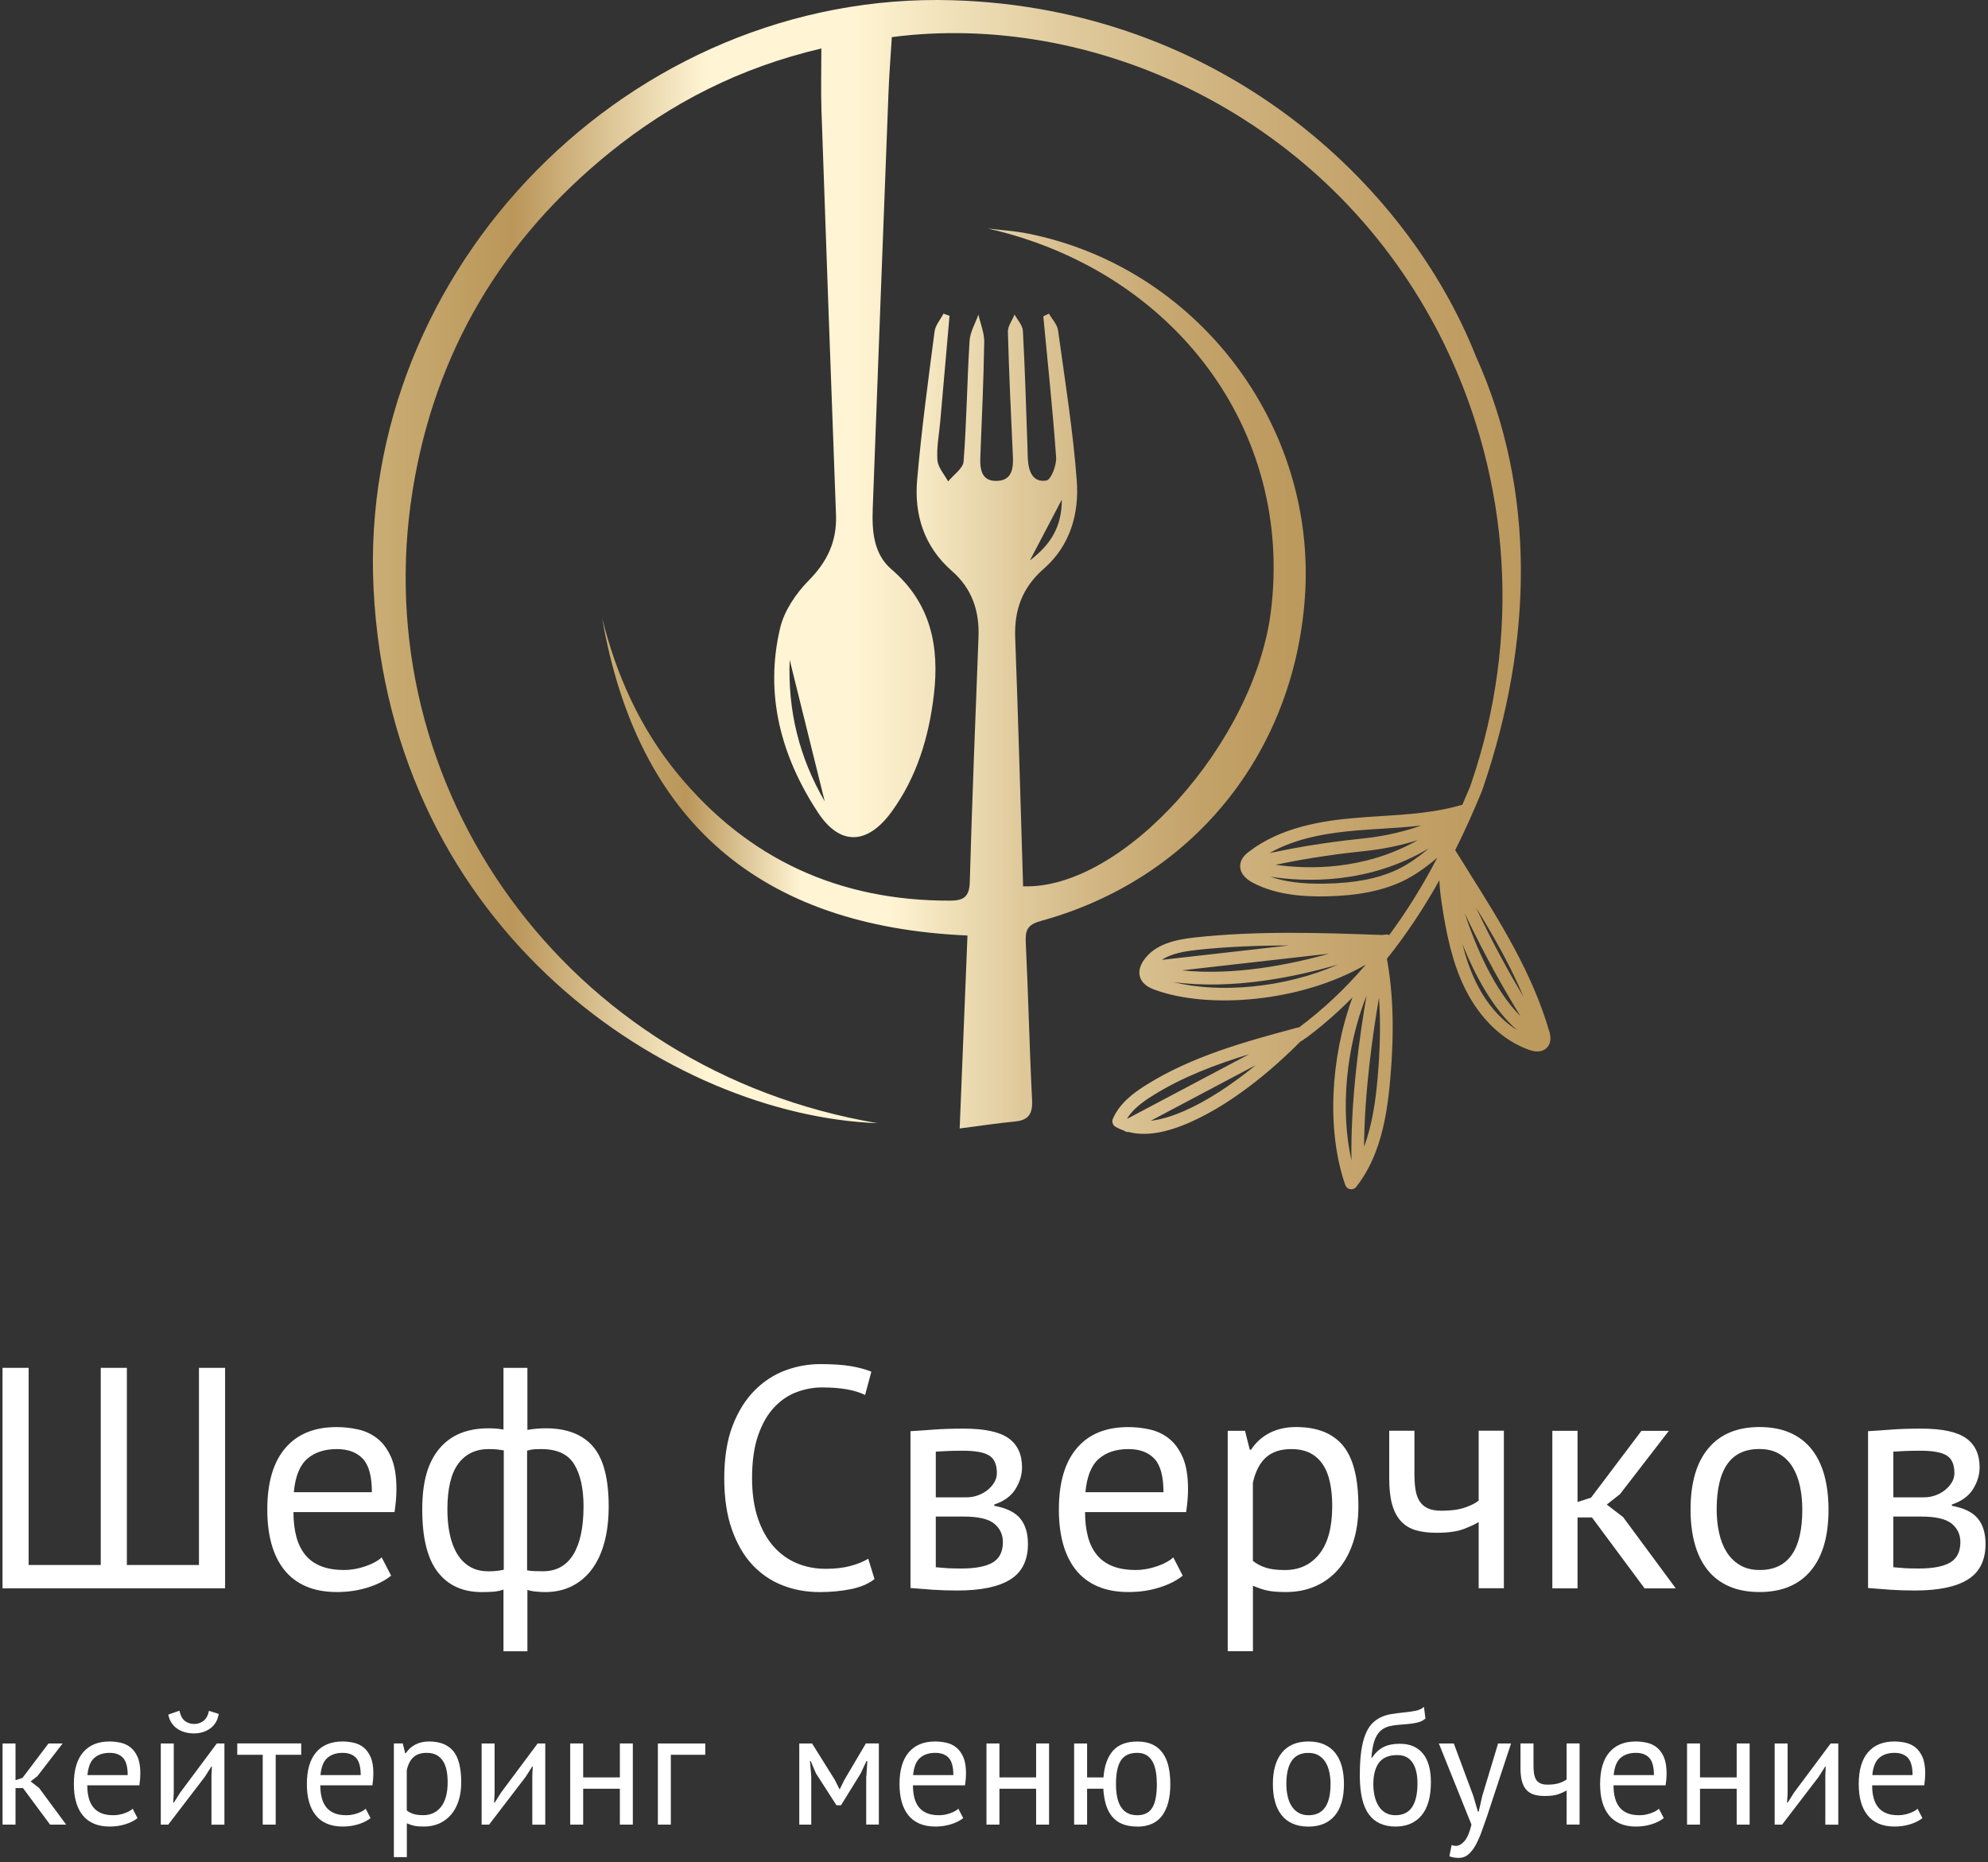 <?xml version="1.0" encoding="UTF-8"?> <svg xmlns="http://www.w3.org/2000/svg" width="347" height="325" viewBox="0 0 347 325" fill="none"><rect x="0" y="0" width="347" height="325" fill="#333333" stroke="none"/><path d="M0.44 277.17V238.696H5V273.1H17.584V238.696H22.144V273.1H34.728V238.696H39.288V277.17H0.431H0.44Z" fill="white"></path><path d="M68.261 274.97C67.165 275.852 65.776 276.547 64.11 277.054C62.445 277.571 60.673 277.82 58.802 277.82C56.709 277.82 54.901 277.482 53.361 276.805C51.82 276.128 50.555 275.157 49.567 273.893C48.578 272.628 47.848 271.114 47.367 269.359C46.886 267.605 46.654 265.619 46.654 263.428C46.654 258.734 47.696 255.163 49.789 252.714C51.873 250.256 54.866 249.036 58.749 249.036C59.996 249.036 61.243 249.169 62.489 249.445C63.736 249.721 64.85 250.238 65.838 251.013C66.827 251.779 67.637 252.874 68.261 254.281C68.884 255.688 69.196 257.55 69.196 259.857C69.196 261.068 69.089 262.404 68.866 263.864H51.223C51.223 265.476 51.392 266.91 51.722 268.148C52.051 269.395 52.568 270.446 53.263 271.31C53.957 272.174 54.866 272.833 55.979 273.287C57.092 273.741 58.464 273.973 60.076 273.973C61.323 273.973 62.57 273.75 63.816 273.314C65.063 272.877 65.999 272.361 66.622 271.773L68.27 274.961L68.261 274.97ZM58.811 252.874C56.647 252.874 54.919 253.444 53.619 254.575C52.319 255.715 51.535 257.657 51.285 260.4H64.912C64.912 257.612 64.378 255.662 63.318 254.548C62.258 253.435 60.753 252.874 58.811 252.874Z" fill="white"></path><path d="M87.88 277.393C87.256 277.616 86.606 277.74 85.929 277.776C85.252 277.812 84.638 277.829 84.086 277.829C80.755 277.829 78.19 276.654 76.391 274.311C74.592 271.969 73.701 268.335 73.701 263.428C73.701 258.521 74.69 255.199 76.667 252.821C78.644 250.443 81.503 249.249 85.244 249.249C86.268 249.249 87.15 249.321 87.88 249.472V238.696H92.057V249.525C92.716 249.419 93.304 249.338 93.811 249.303C94.328 249.267 94.818 249.249 95.299 249.249C98.924 249.249 101.658 250.3 103.492 252.411C105.327 254.522 106.244 258.004 106.244 262.885C106.244 265.191 105.995 267.275 105.505 269.119C105.006 270.972 104.285 272.539 103.332 273.822C102.379 275.104 101.212 276.093 99.841 276.787C98.469 277.482 96.884 277.829 95.085 277.829C94.755 277.829 94.266 277.803 93.624 277.749C92.983 277.696 92.458 277.589 92.057 277.446V288.16H87.88V277.384V277.393ZM85.19 274.204C85.627 274.204 86.072 274.187 86.508 274.151C86.945 274.115 87.426 274.044 87.933 273.928V253.097C87.497 253.026 87.078 252.972 86.695 252.928C86.312 252.892 85.84 252.874 85.297 252.874C83.026 252.874 81.254 253.729 79.989 255.43C78.724 257.131 78.092 259.803 78.092 263.428C78.092 264.969 78.225 266.394 78.502 267.712C78.778 269.03 79.205 270.179 79.793 271.15C80.381 272.12 81.12 272.869 82.019 273.403C82.919 273.937 83.97 274.196 85.181 274.196L85.19 274.204ZM94.479 252.874C94.043 252.874 93.642 252.883 93.295 252.901C92.947 252.919 92.52 252.999 92.003 253.15V274.035C92.368 274.107 92.778 274.151 93.241 274.169C93.696 274.187 94.203 274.196 94.755 274.196C97.098 274.196 98.87 273.225 100.063 271.283C101.257 269.342 101.854 266.536 101.854 262.876C101.854 259.759 101.31 257.318 100.233 255.537C99.155 253.765 97.24 252.874 94.488 252.874H94.479Z" fill="white"></path><path d="M152.628 275.576C151.532 276.422 150.134 277.001 148.451 277.33C146.768 277.66 144.969 277.829 143.063 277.829C140.756 277.829 138.592 277.437 136.579 276.645C134.566 275.861 132.803 274.659 131.306 273.047C129.801 271.435 128.617 269.377 127.735 266.866C126.853 264.354 126.417 261.38 126.417 257.933C126.417 254.486 126.898 251.289 127.878 248.786C128.848 246.275 130.131 244.226 131.725 242.632C133.319 241.038 135.101 239.871 137.087 239.141C139.064 238.41 141.077 238.045 143.134 238.045C145.334 238.045 147.124 238.161 148.522 238.402C149.911 238.642 151.105 238.963 152.094 239.363L150.998 243.434C149.235 242.552 146.732 242.115 143.472 242.115C141.967 242.115 140.489 242.392 139.019 242.944C137.55 243.496 136.241 244.395 135.092 245.633C133.934 246.88 133.008 248.51 132.313 250.523C131.618 252.536 131.271 255.012 131.271 257.942C131.271 260.578 131.6 262.885 132.259 264.871C132.919 266.848 133.827 268.496 134.976 269.814C136.134 271.132 137.487 272.12 139.046 272.779C140.605 273.438 142.297 273.768 144.131 273.768C145.779 273.768 147.222 273.599 148.442 273.269C149.671 272.94 150.704 272.521 151.55 272.005L152.646 275.576H152.628Z" fill="white"></path><path d="M158.941 249.748C160.223 249.677 161.568 249.579 162.984 249.472C164.391 249.365 166.146 249.303 168.23 249.303C171.855 249.303 174.455 249.864 176.032 250.977C177.608 252.099 178.392 253.792 178.392 256.063C178.392 257.345 178.018 258.601 177.261 259.83C176.513 261.059 175.275 261.967 173.547 262.546V262.769C175.711 263.17 177.225 263.927 178.107 265.022C178.988 266.118 179.425 267.587 179.425 269.422C179.425 272.281 178.401 274.347 176.343 275.63C174.295 276.912 171.213 277.553 167.108 277.553C165.567 277.553 164.142 277.509 162.824 277.42C161.506 277.331 160.205 277.224 158.923 277.117V249.748H158.941ZM168.729 261.291C169.388 261.291 170.029 261.184 170.652 260.961C171.276 260.738 171.837 260.436 172.327 260.053C172.816 259.67 173.226 259.215 173.538 258.708C173.85 258.191 174.001 257.648 174.001 257.06C174.001 255.591 173.565 254.575 172.683 254.014C171.801 253.444 170.26 253.159 168.069 253.159C166.894 253.159 165.968 253.177 165.291 253.213C164.614 253.248 163.964 253.284 163.34 253.319V261.291H168.729ZM163.34 273.492C164.035 273.563 164.721 273.617 165.398 273.661C166.075 273.697 166.876 273.715 167.793 273.715C170.252 273.715 172.068 273.367 173.262 272.673C174.455 271.978 175.052 270.785 175.052 269.101C175.052 267.783 174.544 266.714 173.538 265.886C172.532 265.058 170.741 264.648 168.176 264.648H163.34V273.501V273.492Z" fill="white"></path><path d="M206.431 274.97C205.335 275.852 203.946 276.547 202.28 277.054C200.615 277.571 198.843 277.82 196.972 277.82C194.879 277.82 193.071 277.482 191.531 276.805C189.99 276.128 188.725 275.157 187.737 273.893C186.748 272.628 186.018 271.114 185.537 269.359C185.056 267.605 184.824 265.619 184.824 263.428C184.824 258.734 185.866 255.163 187.959 252.714C190.043 250.256 193.036 249.036 196.919 249.036C198.166 249.036 199.413 249.169 200.659 249.445C201.906 249.721 203.02 250.238 204.008 251.013C204.997 251.779 205.807 252.874 206.431 254.281C207.054 255.688 207.366 257.55 207.366 259.857C207.366 261.068 207.259 262.404 207.036 263.864H189.393C189.393 265.476 189.562 266.91 189.892 268.148C190.221 269.395 190.738 270.446 191.433 271.31C192.127 272.174 193.036 272.833 194.149 273.287C195.262 273.741 196.634 273.973 198.246 273.973C199.493 273.973 200.74 273.75 201.986 273.314C203.233 272.877 204.168 272.361 204.792 271.773L206.44 274.961L206.431 274.97ZM196.981 252.874C194.817 252.874 193.089 253.444 191.789 254.575C190.489 255.715 189.714 257.657 189.455 260.4H203.082C203.082 257.612 202.548 255.662 201.488 254.548C200.428 253.435 198.923 252.874 196.981 252.874Z" fill="white"></path><path d="M214.295 249.686H217.314L218.142 252.981H218.365C219.211 251.698 220.298 250.719 221.634 250.042C222.97 249.365 224.501 249.027 226.22 249.027C229.881 249.027 232.615 250.104 234.414 252.268C236.204 254.433 237.104 257.968 237.104 262.876C237.104 265.182 236.801 267.266 236.195 269.11C235.59 270.963 234.744 272.53 233.639 273.813C232.544 275.095 231.208 276.084 229.658 276.778C228.1 277.473 226.372 277.82 224.466 277.82C223.112 277.82 222.034 277.74 221.251 277.571C220.467 277.402 219.612 277.126 218.695 276.716V288.151H214.295V249.677V249.686ZM225.392 252.874C223.522 252.874 222.052 253.364 220.966 254.335C219.888 255.305 219.122 256.784 218.686 258.761V272.388C219.345 272.904 220.093 273.296 220.939 273.572C221.785 273.848 222.898 273.982 224.288 273.982C226.817 273.982 228.821 273.038 230.308 271.15C231.796 269.261 232.535 266.492 232.535 262.822C232.535 261.317 232.41 259.954 232.152 258.725C231.894 257.496 231.484 256.454 230.914 255.59C230.344 254.727 229.614 254.059 228.714 253.587C227.815 253.115 226.71 252.874 225.392 252.874Z" fill="white"></path><path d="M246.884 249.686V257.158C246.884 258.147 246.937 259.037 247.053 259.821C247.16 260.605 247.383 261.29 247.712 261.852C248.042 262.422 248.514 262.858 249.137 263.17C249.761 263.481 250.58 263.633 251.613 263.633C253.261 263.633 254.615 263.446 255.683 263.081C256.743 262.715 257.554 262.315 258.097 261.869V249.668H262.497V277.152H258.097V265.61C257.509 265.975 256.645 266.376 255.487 266.821C254.33 267.267 252.744 267.48 250.732 267.48C249.378 267.48 248.184 267.338 247.16 267.044C246.136 266.75 245.272 266.242 244.577 265.503C243.883 264.773 243.357 263.802 243.01 262.591C242.663 261.38 242.484 259.865 242.484 258.031V249.677H246.884V249.686Z" fill="white"></path><path d="M277.885 264.799H275.356V277.17H270.956V249.686H275.356V262.11L277.716 261.344L286.506 249.695H291.289L282.766 260.738L280.459 262.555L283.318 264.755L292.5 277.179H287.058L277.876 264.808L277.885 264.799Z" fill="white"></path><path d="M295.082 263.428C295.082 258.779 296.115 255.207 298.19 252.74C300.257 250.265 303.24 249.027 307.123 249.027C309.172 249.027 310.962 249.365 312.485 250.042C314.008 250.719 315.263 251.69 316.252 252.954C317.241 254.219 317.971 255.742 318.452 257.514C318.924 259.295 319.164 261.264 319.164 263.419C319.164 268.077 318.131 271.639 316.056 274.106C313.99 276.582 311.006 277.82 307.123 277.82C305.075 277.82 303.285 277.482 301.762 276.805C300.239 276.128 298.983 275.157 297.994 273.893C297.006 272.628 296.275 271.105 295.795 269.333C295.314 267.551 295.082 265.583 295.082 263.428ZM299.642 263.428C299.642 264.817 299.776 266.162 300.052 267.436C300.328 268.718 300.755 269.831 301.343 270.784C301.931 271.737 302.697 272.503 303.65 273.091C304.603 273.679 305.761 273.973 307.114 273.973C312.093 274.008 314.587 270.491 314.587 263.419C314.587 261.994 314.453 260.631 314.177 259.349C313.901 258.066 313.473 256.953 312.885 256C312.298 255.047 311.532 254.29 310.579 253.72C309.626 253.15 308.468 252.865 307.114 252.865C302.136 252.83 299.642 256.347 299.642 263.419V263.428Z" fill="white"></path><path d="M326.084 249.748C327.367 249.677 328.712 249.579 330.128 249.472C331.544 249.365 333.289 249.303 335.373 249.303C338.998 249.303 341.599 249.864 343.175 250.977C344.752 252.099 345.535 253.792 345.535 256.063C345.535 257.345 345.161 258.601 344.404 259.83C343.656 261.059 342.418 261.967 340.69 262.546V262.769C342.855 263.17 344.369 263.927 345.25 265.022C346.132 266.118 346.568 267.587 346.568 269.422C346.568 272.281 345.544 274.347 343.487 275.63C341.438 276.912 338.357 277.553 334.251 277.553C332.71 277.553 331.285 277.509 329.967 277.42C328.649 277.331 327.349 277.224 326.066 277.117V249.748H326.084ZM335.863 261.291C336.522 261.291 337.164 261.184 337.787 260.961C338.41 260.738 338.971 260.436 339.461 260.053C339.951 259.67 340.361 259.215 340.673 258.708C340.984 258.191 341.136 257.648 341.136 257.06C341.136 255.591 340.699 254.575 339.818 254.014C338.936 253.444 337.395 253.159 335.204 253.159C334.029 253.159 333.102 253.177 332.425 253.213C331.749 253.248 331.098 253.284 330.475 253.319V261.291H335.863ZM330.475 273.492C331.17 273.563 331.855 273.617 332.532 273.661C333.209 273.697 334.011 273.715 334.919 273.715C337.377 273.715 339.194 273.367 340.388 272.673C341.581 271.978 342.178 270.785 342.178 269.101C342.178 267.783 341.67 266.714 340.664 265.886C339.657 265.058 337.867 264.648 335.302 264.648H330.466V273.501L330.475 273.492Z" fill="white"></path><path d="M4.011 312.029H2.71V318.406H0.448V304.245H2.71V310.649L3.931 310.248L8.464 304.245H10.931L6.54 309.936L5.347 310.871L6.816 312.002L11.545 318.406H8.74L4.011 312.029Z" fill="white"></path><path d="M24.015 317.266C23.445 317.72 22.733 318.077 21.878 318.344C21.023 318.611 20.106 318.745 19.144 318.745C18.066 318.745 17.131 318.566 16.338 318.219C15.546 317.872 14.896 317.373 14.388 316.714C13.88 316.064 13.497 315.28 13.257 314.381C13.007 313.472 12.892 312.457 12.892 311.317C12.892 308.903 13.426 307.06 14.504 305.795C15.581 304.53 17.122 303.898 19.117 303.898C19.758 303.898 20.399 303.969 21.041 304.112C21.682 304.254 22.261 304.521 22.769 304.922C23.276 305.323 23.695 305.884 24.015 306.605C24.336 307.336 24.496 308.289 24.496 309.482C24.496 310.106 24.443 310.791 24.327 311.548H15.234C15.234 312.377 15.323 313.116 15.492 313.757C15.661 314.398 15.929 314.942 16.285 315.387C16.641 315.832 17.113 316.171 17.683 316.411C18.262 316.652 18.966 316.767 19.794 316.767C20.435 316.767 21.076 316.652 21.718 316.429C22.359 316.206 22.84 315.939 23.16 315.636L24.006 317.275L24.015 317.266ZM19.144 305.884C18.03 305.884 17.14 306.178 16.463 306.766C15.795 307.354 15.394 308.351 15.261 309.767H22.288C22.288 308.333 22.012 307.327 21.468 306.748C20.916 306.169 20.15 305.884 19.144 305.884Z" fill="white"></path><path d="M36.901 310.016L36.99 308.262H36.901L35.743 310.079L29.367 318.406H28.066V304.245H30.329V312.884L30.239 314.558H30.355L31.46 312.804L37.837 304.254H39.172V318.415H36.91V310.034L36.901 310.016ZM31.317 298.518C31.504 299.391 31.834 299.988 32.297 300.335C32.76 300.674 33.294 300.843 33.9 300.843C34.506 300.843 35.04 300.665 35.512 300.309C35.984 299.952 36.305 299.364 36.474 298.554L38.175 299.088C38.006 300.184 37.516 301.021 36.714 301.609C35.913 302.197 34.951 302.491 33.838 302.491C33.33 302.491 32.822 302.428 32.324 302.295C31.825 302.161 31.371 301.965 30.979 301.698C30.578 301.431 30.239 301.092 29.954 300.674C29.669 300.255 29.483 299.765 29.384 299.204L31.308 298.527L31.317 298.518Z" fill="white"></path><path d="M52.566 306.222H48.121V318.406H45.859V306.222H41.415V304.236H52.575V306.222H52.566Z" fill="white"></path><path d="M64.688 317.266C64.118 317.72 63.406 318.077 62.551 318.344C61.696 318.611 60.779 318.745 59.817 318.745C58.739 318.745 57.804 318.566 57.011 318.219C56.218 317.872 55.568 317.373 55.061 316.714C54.553 316.064 54.17 315.28 53.93 314.381C53.68 313.472 53.565 312.457 53.565 311.317C53.565 308.903 54.099 307.06 55.176 305.795C56.254 304.53 57.795 303.898 59.79 303.898C60.431 303.898 61.072 303.969 61.714 304.112C62.355 304.254 62.934 304.521 63.441 304.922C63.949 305.323 64.368 305.884 64.688 306.605C65.009 307.336 65.169 308.289 65.169 309.482C65.169 310.106 65.116 310.791 65 311.548H55.907C55.907 312.377 55.996 313.116 56.165 313.757C56.334 314.398 56.602 314.942 56.958 315.387C57.314 315.832 57.786 316.171 58.356 316.411C58.935 316.652 59.639 316.767 60.467 316.767C61.108 316.767 61.749 316.652 62.391 316.429C63.032 316.206 63.513 315.939 63.833 315.636L64.679 317.275L64.688 317.266ZM59.817 305.884C58.703 305.884 57.813 306.178 57.136 306.766C56.468 307.354 56.067 308.351 55.934 309.767H62.961C62.961 308.333 62.684 307.327 62.141 306.748C61.589 306.169 60.823 305.884 59.817 305.884Z" fill="white"></path><path d="M68.74 304.236H70.299L70.726 305.937H70.842C71.278 305.278 71.84 304.771 72.525 304.423C73.211 304.076 74.004 303.898 74.894 303.898C76.782 303.898 78.19 304.459 79.116 305.572C80.042 306.686 80.505 308.511 80.505 311.041C80.505 312.234 80.354 313.303 80.042 314.256C79.731 315.209 79.294 316.019 78.724 316.678C78.154 317.337 77.477 317.845 76.667 318.21C75.865 318.566 74.975 318.745 73.986 318.745C73.291 318.745 72.73 318.7 72.329 318.62C71.92 318.531 71.483 318.388 71.011 318.183V324.079H68.749V304.254L68.74 304.236ZM74.458 305.884C73.496 305.884 72.73 306.133 72.178 306.632C71.617 307.131 71.225 307.897 71.002 308.912V315.939C71.341 316.206 71.733 316.402 72.16 316.545C72.597 316.687 73.167 316.758 73.888 316.758C75.188 316.758 76.221 316.269 76.987 315.298C77.753 314.327 78.136 312.893 78.136 311.005C78.136 310.23 78.074 309.527 77.94 308.894C77.807 308.262 77.593 307.728 77.299 307.282C77.005 306.837 76.631 306.49 76.168 306.249C75.705 306 75.135 305.884 74.458 305.884Z" fill="white"></path><path d="M92.904 310.016L92.993 308.262H92.904L91.746 310.079L85.37 318.406H84.069V304.245H86.332V312.884L86.242 314.558H86.358L87.463 312.804L93.839 304.254H95.175V318.415H92.913V310.034L92.904 310.016Z" fill="white"></path><path d="M108.195 312.145H101.791V318.406H99.529V304.245H101.791V310.168H108.195V304.245H110.457V318.406H108.195V312.145Z" fill="white"></path><path d="M123.096 306.222H117.093V318.406H114.831V304.245H123.105V306.231L123.096 306.222Z" fill="white"></path><path d="M151.221 309.99L151.391 307.3H151.248L150.224 309.482L146.795 315.03H146.002L142.431 309.482L141.496 307.3H141.38L141.603 309.963V318.406H139.51V304.245H141.745L145.708 310.586L146.528 312.225H146.581L147.427 310.524L151.141 304.236H153.403V318.397H151.195V309.981L151.221 309.99Z" fill="white"></path><path d="M168.133 317.266C167.563 317.72 166.85 318.077 165.995 318.344C165.14 318.611 164.223 318.745 163.261 318.745C162.183 318.745 161.248 318.566 160.456 318.219C159.663 317.872 159.013 317.373 158.505 316.714C157.997 316.064 157.614 315.28 157.374 314.381C157.125 313.472 157.009 312.457 157.009 311.317C157.009 308.903 157.543 307.06 158.621 305.795C159.698 304.53 161.239 303.898 163.234 303.898C163.875 303.898 164.517 303.969 165.158 304.112C165.799 304.254 166.378 304.521 166.886 304.922C167.393 305.323 167.812 305.884 168.133 306.605C168.453 307.336 168.614 308.289 168.614 309.482C168.614 310.106 168.56 310.791 168.444 311.548H159.351C159.351 312.377 159.44 313.116 159.609 313.757C159.779 314.398 160.046 314.942 160.402 315.387C160.758 315.832 161.23 316.171 161.8 316.411C162.379 316.652 163.083 316.767 163.911 316.767C164.552 316.767 165.194 316.652 165.835 316.429C166.476 316.206 166.957 315.939 167.278 315.636L168.124 317.275L168.133 317.266ZM163.261 305.884C162.148 305.884 161.257 306.178 160.58 306.766C159.912 307.354 159.511 308.351 159.378 309.767H166.405C166.405 308.333 166.129 307.327 165.585 306.748C165.033 306.169 164.267 305.884 163.261 305.884Z" fill="white"></path><path d="M180.851 312.145H174.448V318.406H172.186V304.245H174.448V310.168H180.851V304.245H183.113V318.406H180.851V312.145Z" fill="white"></path><path d="M198.47 318.744C197.445 318.744 196.573 318.584 195.851 318.281C195.121 317.97 194.533 317.524 194.07 316.945C193.607 316.366 193.26 315.672 193.019 314.852C192.779 314.033 192.636 313.134 192.583 312.145H189.75V318.406H187.488V304.245H189.75V310.168H192.609C192.761 308.146 193.313 306.596 194.266 305.519C195.219 304.441 196.644 303.907 198.532 303.907C199.574 303.907 200.456 304.085 201.177 304.432C201.907 304.78 202.495 305.278 202.958 305.937C203.421 306.587 203.76 307.371 203.965 308.289C204.17 309.206 204.276 310.221 204.276 311.334C204.276 313.73 203.796 315.565 202.843 316.847C201.89 318.121 200.429 318.762 198.47 318.762V318.744ZM194.791 311.326C194.791 312.065 194.845 312.759 194.961 313.419C195.076 314.078 195.272 314.656 195.557 315.164C195.842 315.663 196.225 316.055 196.706 316.34C197.187 316.625 197.793 316.767 198.514 316.767C199.725 316.767 200.598 316.331 201.133 315.449C201.667 314.567 201.925 313.196 201.925 311.326C201.925 310.586 201.872 309.892 201.765 309.233C201.658 308.574 201.48 307.995 201.213 307.487C200.946 306.988 200.598 306.596 200.162 306.311C199.725 306.026 199.164 305.884 198.487 305.884C197.178 305.884 196.234 306.32 195.655 307.202C195.076 308.084 194.791 309.455 194.791 311.326Z" fill="white"></path><path d="M222.178 311.326C222.178 308.93 222.712 307.095 223.781 305.813C224.85 304.53 226.381 303.898 228.385 303.898C229.445 303.898 230.363 304.076 231.146 304.423C231.93 304.771 232.58 305.27 233.088 305.929C233.595 306.579 233.978 307.362 234.219 308.28C234.459 309.197 234.584 310.212 234.584 311.326C234.584 313.721 234.05 315.556 232.981 316.839C231.912 318.112 230.38 318.753 228.376 318.753C227.317 318.753 226.399 318.575 225.616 318.228C224.832 317.881 224.182 317.382 223.674 316.723C223.166 316.073 222.783 315.289 222.543 314.372C222.294 313.454 222.178 312.439 222.178 311.326ZM224.529 311.326C224.529 312.047 224.6 312.733 224.743 313.392C224.885 314.051 225.108 314.63 225.411 315.12C225.713 315.61 226.105 316.01 226.604 316.313C227.094 316.616 227.691 316.767 228.385 316.767C230.95 316.785 232.242 314.977 232.242 311.326C232.242 310.586 232.17 309.892 232.028 309.233C231.885 308.574 231.663 307.995 231.36 307.505C231.057 307.015 230.665 306.623 230.167 306.329C229.677 306.035 229.08 305.893 228.385 305.893C225.82 305.875 224.529 307.683 224.529 311.335V311.326Z" fill="white"></path><path d="M239.453 306.766C240.077 305.857 240.763 305.225 241.52 304.851C242.277 304.486 243.221 304.299 244.352 304.299C246.089 304.299 247.424 304.869 248.36 306C249.295 307.131 249.758 308.805 249.758 311.014C249.758 313.561 249.215 315.494 248.128 316.794C247.042 318.094 245.527 318.745 243.586 318.745C241.511 318.745 239.952 318.023 238.91 316.589C237.868 315.155 237.352 312.893 237.352 309.821C237.352 308.2 237.432 306.81 237.592 305.652C237.752 304.504 237.993 303.524 238.305 302.731C238.616 301.939 238.99 301.306 239.436 300.834C239.881 300.362 240.38 299.988 240.941 299.712C241.502 299.436 242.107 299.249 242.767 299.133C243.426 299.017 244.138 298.928 244.895 298.848C245.875 298.75 246.65 298.643 247.202 298.519C247.754 298.394 248.208 298.171 248.547 297.851L248.805 299.89C248.618 300.059 248.404 300.202 248.181 300.318C247.959 300.433 247.683 300.522 247.362 300.603C247.041 300.683 246.659 300.745 246.213 300.799C245.768 300.852 245.251 300.905 244.672 300.941C243.862 300.994 243.149 301.092 242.535 301.235C241.92 301.377 241.395 301.654 240.95 302.054C240.504 302.464 240.157 303.034 239.899 303.782C239.64 304.53 239.471 305.519 239.373 306.739H239.462L239.453 306.766ZM239.712 311.352C239.712 312.074 239.783 312.76 239.934 313.419C240.086 314.078 240.317 314.657 240.629 315.164C240.941 315.663 241.342 316.055 241.831 316.34C242.321 316.625 242.9 316.767 243.559 316.767C244.859 316.767 245.83 316.304 246.463 315.369C247.095 314.434 247.416 313.053 247.416 311.219C247.416 310.497 247.353 309.838 247.22 309.233C247.086 308.627 246.881 308.102 246.596 307.656C246.311 307.211 245.955 306.873 245.519 306.632C245.082 306.392 244.566 306.276 243.96 306.276C242.49 306.258 241.413 306.686 240.727 307.567C240.05 308.449 239.712 309.705 239.712 311.352Z" fill="white"></path><path d="M257.169 313.418L257.962 316.135H258.104L258.728 313.392L261.489 304.245H263.751L259.556 316.963C259.235 317.889 258.915 318.789 258.603 319.653C258.291 320.526 257.944 321.292 257.57 321.977C257.196 322.654 256.768 323.197 256.296 323.607C255.824 324.017 255.281 324.213 254.657 324.213C253.981 324.213 253.42 324.115 252.983 323.928L253.384 321.977C253.633 322.075 253.865 322.12 254.087 322.12C254.613 322.12 255.129 321.844 255.619 321.283C256.109 320.722 256.519 319.769 256.84 318.406L251.148 304.245H253.758L257.169 313.418Z" fill="white"></path><path d="M267.67 304.236V308.093C267.67 308.6 267.696 309.063 267.759 309.464C267.821 309.865 267.928 310.221 268.097 310.515C268.266 310.809 268.516 311.032 268.836 311.192C269.157 311.352 269.584 311.432 270.11 311.432C270.956 311.432 271.659 311.334 272.203 311.147C272.746 310.96 273.165 310.747 273.45 310.524V304.236H275.712V318.397H273.45V312.448C273.147 312.635 272.702 312.848 272.105 313.071C271.508 313.294 270.698 313.41 269.656 313.41C268.952 313.41 268.346 313.338 267.812 313.187C267.287 313.035 266.841 312.768 266.476 312.394C266.12 312.02 265.844 311.513 265.666 310.889C265.487 310.266 265.398 309.482 265.398 308.538V304.236H267.661H267.67Z" fill="white"></path><path d="M290.417 317.266C289.847 317.72 289.134 318.077 288.279 318.344C287.424 318.611 286.507 318.745 285.545 318.745C284.467 318.745 283.532 318.566 282.74 318.219C281.947 317.872 281.297 317.373 280.789 316.714C280.282 316.064 279.899 315.28 279.658 314.381C279.409 313.472 279.293 312.457 279.293 311.317C279.293 308.903 279.827 307.06 280.905 305.795C281.983 304.53 283.523 303.898 285.518 303.898C286.16 303.898 286.801 303.969 287.442 304.112C288.083 304.254 288.662 304.521 289.17 304.922C289.678 305.323 290.096 305.884 290.417 306.605C290.737 307.336 290.898 308.289 290.898 309.482C290.898 310.106 290.844 310.791 290.729 311.548H281.635C281.635 312.377 281.715 313.116 281.894 313.757C282.063 314.398 282.33 314.942 282.686 315.387C283.042 315.832 283.515 316.171 284.085 316.411C284.663 316.652 285.367 316.767 286.195 316.767C286.837 316.767 287.478 316.652 288.119 316.429C288.76 316.206 289.241 315.939 289.562 315.636L290.408 317.275L290.417 317.266ZM285.545 305.884C284.432 305.884 283.541 306.178 282.864 306.766C282.196 307.354 281.796 308.351 281.662 309.767H288.689C288.689 308.333 288.413 307.327 287.87 306.748C287.317 306.169 286.552 305.884 285.545 305.884Z" fill="white"></path><path d="M303.134 312.145H296.731V318.406H294.469V304.245H296.731V310.168H303.134V304.245H305.397V318.406H303.134V312.145Z" fill="white"></path><path d="M318.596 310.016L318.676 308.262H318.596L317.438 310.079L311.061 318.406H309.761V304.245H312.023V312.884L311.934 314.558H312.05L313.154 312.804L319.531 304.254H320.867V318.415H318.605V310.034L318.596 310.016Z" fill="white"></path><path d="M335.56 317.266C334.99 317.72 334.278 318.077 333.423 318.344C332.568 318.611 331.651 318.745 330.689 318.745C329.611 318.745 328.676 318.566 327.883 318.219C327.091 317.872 326.44 317.373 325.933 316.714C325.425 316.064 325.042 315.28 324.802 314.381C324.552 313.472 324.437 312.457 324.437 311.317C324.437 308.903 324.971 307.06 326.049 305.795C327.126 304.53 328.667 303.898 330.662 303.898C331.303 303.898 331.944 303.969 332.586 304.112C333.227 304.254 333.806 304.521 334.313 304.922C334.821 305.323 335.24 305.884 335.56 306.605C335.881 307.336 336.041 308.289 336.041 309.482C336.041 310.106 335.988 310.791 335.872 311.548H326.779C326.779 312.377 326.859 313.116 327.037 313.757C327.206 314.398 327.474 314.942 327.83 315.387C328.186 315.832 328.658 316.171 329.228 316.411C329.807 316.652 330.511 316.767 331.339 316.767C331.98 316.767 332.621 316.652 333.263 316.429C333.904 316.206 334.385 315.939 334.705 315.636L335.551 317.275L335.56 317.266ZM330.689 305.884C329.575 305.884 328.685 306.178 328.008 306.766C327.34 307.354 326.939 308.351 326.806 309.767H333.833C333.833 308.333 333.556 307.327 333.013 306.748C332.461 306.169 331.695 305.884 330.689 305.884Z" fill="white"></path><path d="M181.634 160.722C208.041 153.508 225.836 131.616 227.768 104.221C229.888 74.109 208.887 46.571 179.301 40.737C177.039 40.292 174.714 40.158 172.416 39.873C205.022 47.283 225.8 75.133 221.828 106.714C218.942 129.675 195.964 155.307 178.58 154.665C178.134 140.211 177.742 125.738 177.199 111.266C177.021 106.412 178.446 102.52 182.187 99.251C186.782 95.243 188.385 89.641 187.949 83.888C187.29 75.106 185.883 66.378 184.68 57.641C184.538 56.617 183.638 55.7 183.086 54.729C182.757 54.889 182.436 55.05 182.106 55.201C182.881 63.395 183.763 71.588 184.342 79.8C184.44 81.171 183.469 83.71 182.659 83.852C180.272 84.271 179.533 82.24 179.408 80.129C179.372 79.453 179.363 78.776 179.345 78.09C179.105 71.303 178.909 64.508 178.544 57.73C178.491 56.76 177.6 55.833 177.092 54.889C176.683 55.896 175.899 56.911 175.926 57.909C176.121 65.149 176.46 72.39 176.798 79.622C176.896 81.724 176.647 83.772 174.135 83.915C171.33 84.075 171.018 81.946 171.116 79.693C171.383 73.022 171.686 66.343 171.793 59.672C171.82 58.087 171.134 56.492 170.778 54.898C170.243 56.43 169.326 57.935 169.237 59.494C168.801 66.494 168.729 73.521 168.195 80.521C168.106 81.742 166.44 82.846 165.496 84.013C164.837 82.784 163.724 81.581 163.626 80.308C163.457 78.081 163.92 75.81 164.116 73.557C164.659 67.411 165.194 61.266 165.737 55.112C165.389 54.987 165.033 54.854 164.686 54.729C164.152 55.762 163.27 56.76 163.127 57.846C162.005 66.476 160.83 75.115 160.081 83.781C159.556 89.9 161.337 95.43 166.155 99.643C169.656 102.698 170.974 106.616 170.796 111.168C170.252 125.417 169.673 139.667 169.273 153.926C169.201 156.545 168.159 157.168 165.808 157.168C146.517 157.213 130.593 149.981 118.311 135.072C111.667 127.012 107.544 117.678 105.104 107.872C111.276 143.346 132.668 161.683 168.872 163.251C168.418 174.491 167.972 185.516 167.509 196.925C171.098 196.462 174.109 195.999 177.128 195.714C179.559 195.491 180.272 194.351 180.147 191.938C179.684 182.782 179.488 173.609 179.043 164.453C178.945 162.334 179.319 161.363 181.652 160.73L181.634 160.722ZM185.339 87.183C185.339 91.939 183.389 95.038 179.773 97.79C181.661 94.183 183.335 90.986 185.339 87.183Z" fill="url(#paint0_linear_240_282)"></path><path d="M270.386 179.879C267.492 169.895 261.881 160.936 256.448 152.279C255.656 151.014 254.863 149.749 254.079 148.476C254.052 148.44 254.017 148.422 253.99 148.387C255.593 145.163 257.152 141.734 258.675 138.02C258.755 137.788 258.835 137.548 258.915 137.316C267.465 112.192 268.258 85.758 257.624 62.202C245.494 31.573 212.612 1.47 166.398 0.045C110.102 -1.691 62.4 46.776 65.206 102.778C68.234 163.029 117.547 194.69 153.172 195.999C98.862 186.826 63.683 137.503 72.028 85.554C75.893 61.516 87.578 41.86 106.468 26.586C117.173 17.929 129.188 11.784 143.366 8.462C143.366 12.514 143.268 15.898 143.384 19.274C144.204 42.804 145.041 66.325 145.922 89.846C146.092 94.451 144.417 97.996 141.149 101.309C138.94 103.544 136.9 106.554 136.179 109.556C133.4 121.214 136.366 132.053 142.787 141.805C146.653 147.683 151.444 147.389 155.603 141.689C160.048 135.597 162.15 128.57 163.013 121.178C163.993 112.798 162.479 105.245 155.63 99.376C152.442 96.651 152.192 92.643 152.335 88.724C153.234 64.517 154.152 40.319 155.087 16.121C155.212 12.879 155.47 9.646 155.666 6.476C190.168 1.978 229.801 19.336 249.849 55.745C250.063 56.136 250.285 56.528 250.499 56.929C250.668 57.25 250.837 57.57 251.007 57.891C251.327 58.514 251.648 59.138 251.951 59.761C252.049 59.966 252.155 60.18 252.253 60.385C263.644 83.986 265.488 111.177 256.849 136.55C256.769 136.782 256.689 137.005 256.617 137.236C256.163 138.332 255.709 139.374 255.255 140.425C250.695 141.796 245.779 142.117 241.023 142.42C239.562 142.509 238.101 142.607 236.641 142.731C230.887 143.212 223.567 144.326 217.974 148.645C217.573 148.957 216.638 149.669 216.486 150.8C216.486 150.8 216.486 150.818 216.486 150.827C216.326 152.083 217.11 153.232 218.704 154.06C222.97 156.295 227.966 156.474 231.36 156.42C236.917 156.322 241.21 155.476 244.861 153.757C246.589 152.947 248.807 151.468 250.873 149.678C248.281 154.648 245.52 159.074 242.483 163.171C242.323 163.109 242.145 163.064 241.958 163.082L241.245 163.162C230.531 162.77 219.479 162.405 208.604 163.59C205.264 163.955 201.586 164.712 199.609 167.606C198.932 168.604 198.718 169.601 198.994 170.501C199.386 171.783 200.589 172.362 201.586 172.727C210.875 176.138 227.031 174.927 238.387 168.337C238.333 168.399 238.289 168.461 238.235 168.524C234.682 172.647 230.816 176.272 226.737 179.291C226.657 179.291 226.568 179.291 226.488 179.318C217.466 181.749 208.141 184.261 200.001 189.373C197.935 190.664 195.414 192.508 194.247 195.242C194.034 195.75 194.23 196.355 194.711 196.632C195.183 196.908 195.681 197.121 196.198 197.3C196.421 197.487 196.714 197.567 196.999 197.54C199.894 198.288 203.403 197.745 207.66 195.875C216.077 192.187 223.602 185.178 226.978 181.758L227.343 181.562C227.476 181.491 227.583 181.402 227.672 181.286C227.753 181.251 227.833 181.233 227.895 181.179C230.736 179.086 233.461 176.691 236.071 174.063C232.206 184.564 231.538 197.38 234.815 206.794C234.949 207.177 235.278 207.453 235.679 207.524C236.08 207.595 236.481 207.435 236.73 207.114C238.431 204.95 239.633 202.519 240.497 199.971C241.798 196.16 242.332 192.098 242.661 188.358C243.383 180.164 243.196 173.458 242.083 167.304C245.422 163.127 248.433 158.629 251.238 153.606C251.283 154.995 251.461 156.393 251.675 157.81C252.423 162.726 253.438 167.918 255.727 172.531C258.327 177.777 262.3 181.571 266.895 183.21C268.578 183.816 269.523 183.335 270.012 182.818C270.244 182.578 270.395 182.302 270.493 182.034C270.778 181.188 270.52 180.271 270.404 179.87L270.386 179.879ZM137.836 115.14C139.884 123.396 141.888 131.501 143.954 139.846C139.465 132.115 137.497 124.002 137.836 115.14ZM236.819 144.922C238.262 144.798 239.705 144.709 241.156 144.619C243.445 144.477 245.761 144.326 248.076 144.058C245.378 145.02 241.913 145.92 237.692 146.347C230.896 147.033 225.223 148.093 221.598 148.868C226.381 146.134 232.134 145.314 236.819 144.922ZM247.48 146.606C238.021 151.949 228.251 151.709 222.649 150.907C226.221 150.159 231.564 149.197 237.914 148.547C241.673 148.164 244.861 147.434 247.48 146.606ZM243.899 151.744C240.533 153.33 236.534 154.105 231.297 154.203C227.343 154.274 224.297 153.891 221.75 152.991C227.753 153.918 238.823 154.363 249.368 148.057C247.506 149.66 245.503 150.996 243.899 151.744ZM208.836 165.772C214.188 165.193 219.594 164.997 225.001 164.988L202.806 167.499C204.427 166.404 206.707 166.012 208.836 165.781V165.772ZM231.983 166.422C225.063 168.363 215.391 170.278 206.271 169.334L231.983 166.422ZM204.81 171.383C215.124 172.763 226.069 170.501 233.506 168.328C224.172 172.46 212.719 173.36 204.81 171.383ZM196.857 195.189C196.857 195.189 196.786 195.171 196.75 195.153C197.801 193.479 199.538 192.232 201.159 191.217C206.369 187.948 212.149 185.766 218.036 183.967L196.857 195.18V195.189ZM206.761 193.844C204.543 194.815 202.584 195.385 200.856 195.581L219.185 185.873C214.954 189.346 210.608 192.161 206.761 193.844ZM235.893 202.51C233.907 193.666 234.949 182.702 238.529 173.734C237.362 180.458 235.715 191.965 235.893 202.51ZM240.453 188.162C240.114 192.036 239.535 196.249 238.093 200.096C238.164 190.406 239.642 180.244 240.702 174.117C240.996 178.338 240.916 182.943 240.453 188.162ZM257.704 171.552C256.644 169.423 255.878 167.179 255.264 164.756C257.472 170.234 260.599 176.067 264.767 179.737C261.926 177.946 259.476 175.132 257.704 171.561V171.552ZM255.647 159.332C259.236 166.965 262.896 173.288 265.381 177.305C260.839 172.799 257.633 165.291 255.647 159.332ZM257.624 158.353C260.705 163.376 263.653 168.533 265.916 173.939C263.573 170.02 260.572 164.649 257.624 158.353Z" fill="url(#paint1_linear_240_282)"></path><defs><linearGradient id="paint0_linear_240_282" x1="102.592" y1="118.399" x2="245.518" y2="118.399" gradientUnits="userSpaceOnUse"><stop stop-color="#CDB27A"></stop><stop offset="0.12" stop-color="#BA9659"></stop><stop offset="0.26" stop-color="#FFF4D3"></stop><stop offset="0.37" stop-color="#FFF4D3"></stop><stop offset="0.42" stop-color="#F4E6C0"></stop><stop offset="0.53" stop-color="#DFC99B"></stop><stop offset="0.64" stop-color="#CFB27E"></stop><stop offset="0.75" stop-color="#C3A269"></stop><stop offset="0.86" stop-color="#BC995D"></stop><stop offset="0.97" stop-color="#BA9659"></stop></linearGradient><linearGradient id="paint1_linear_240_282" x1="60.913" y1="103.767" x2="300.071" y2="103.767" gradientUnits="userSpaceOnUse"><stop stop-color="#CDB27A"></stop><stop offset="0.12" stop-color="#BA9659"></stop><stop offset="0.26" stop-color="#FFF4D3"></stop><stop offset="0.37" stop-color="#FFF4D3"></stop><stop offset="0.42" stop-color="#F4E6C0"></stop><stop offset="0.53" stop-color="#DFC99B"></stop><stop offset="0.64" stop-color="#CFB27E"></stop><stop offset="0.75" stop-color="#C3A269"></stop><stop offset="0.86" stop-color="#BC995D"></stop><stop offset="0.97" stop-color="#BA9659"></stop></linearGradient></defs></svg> 